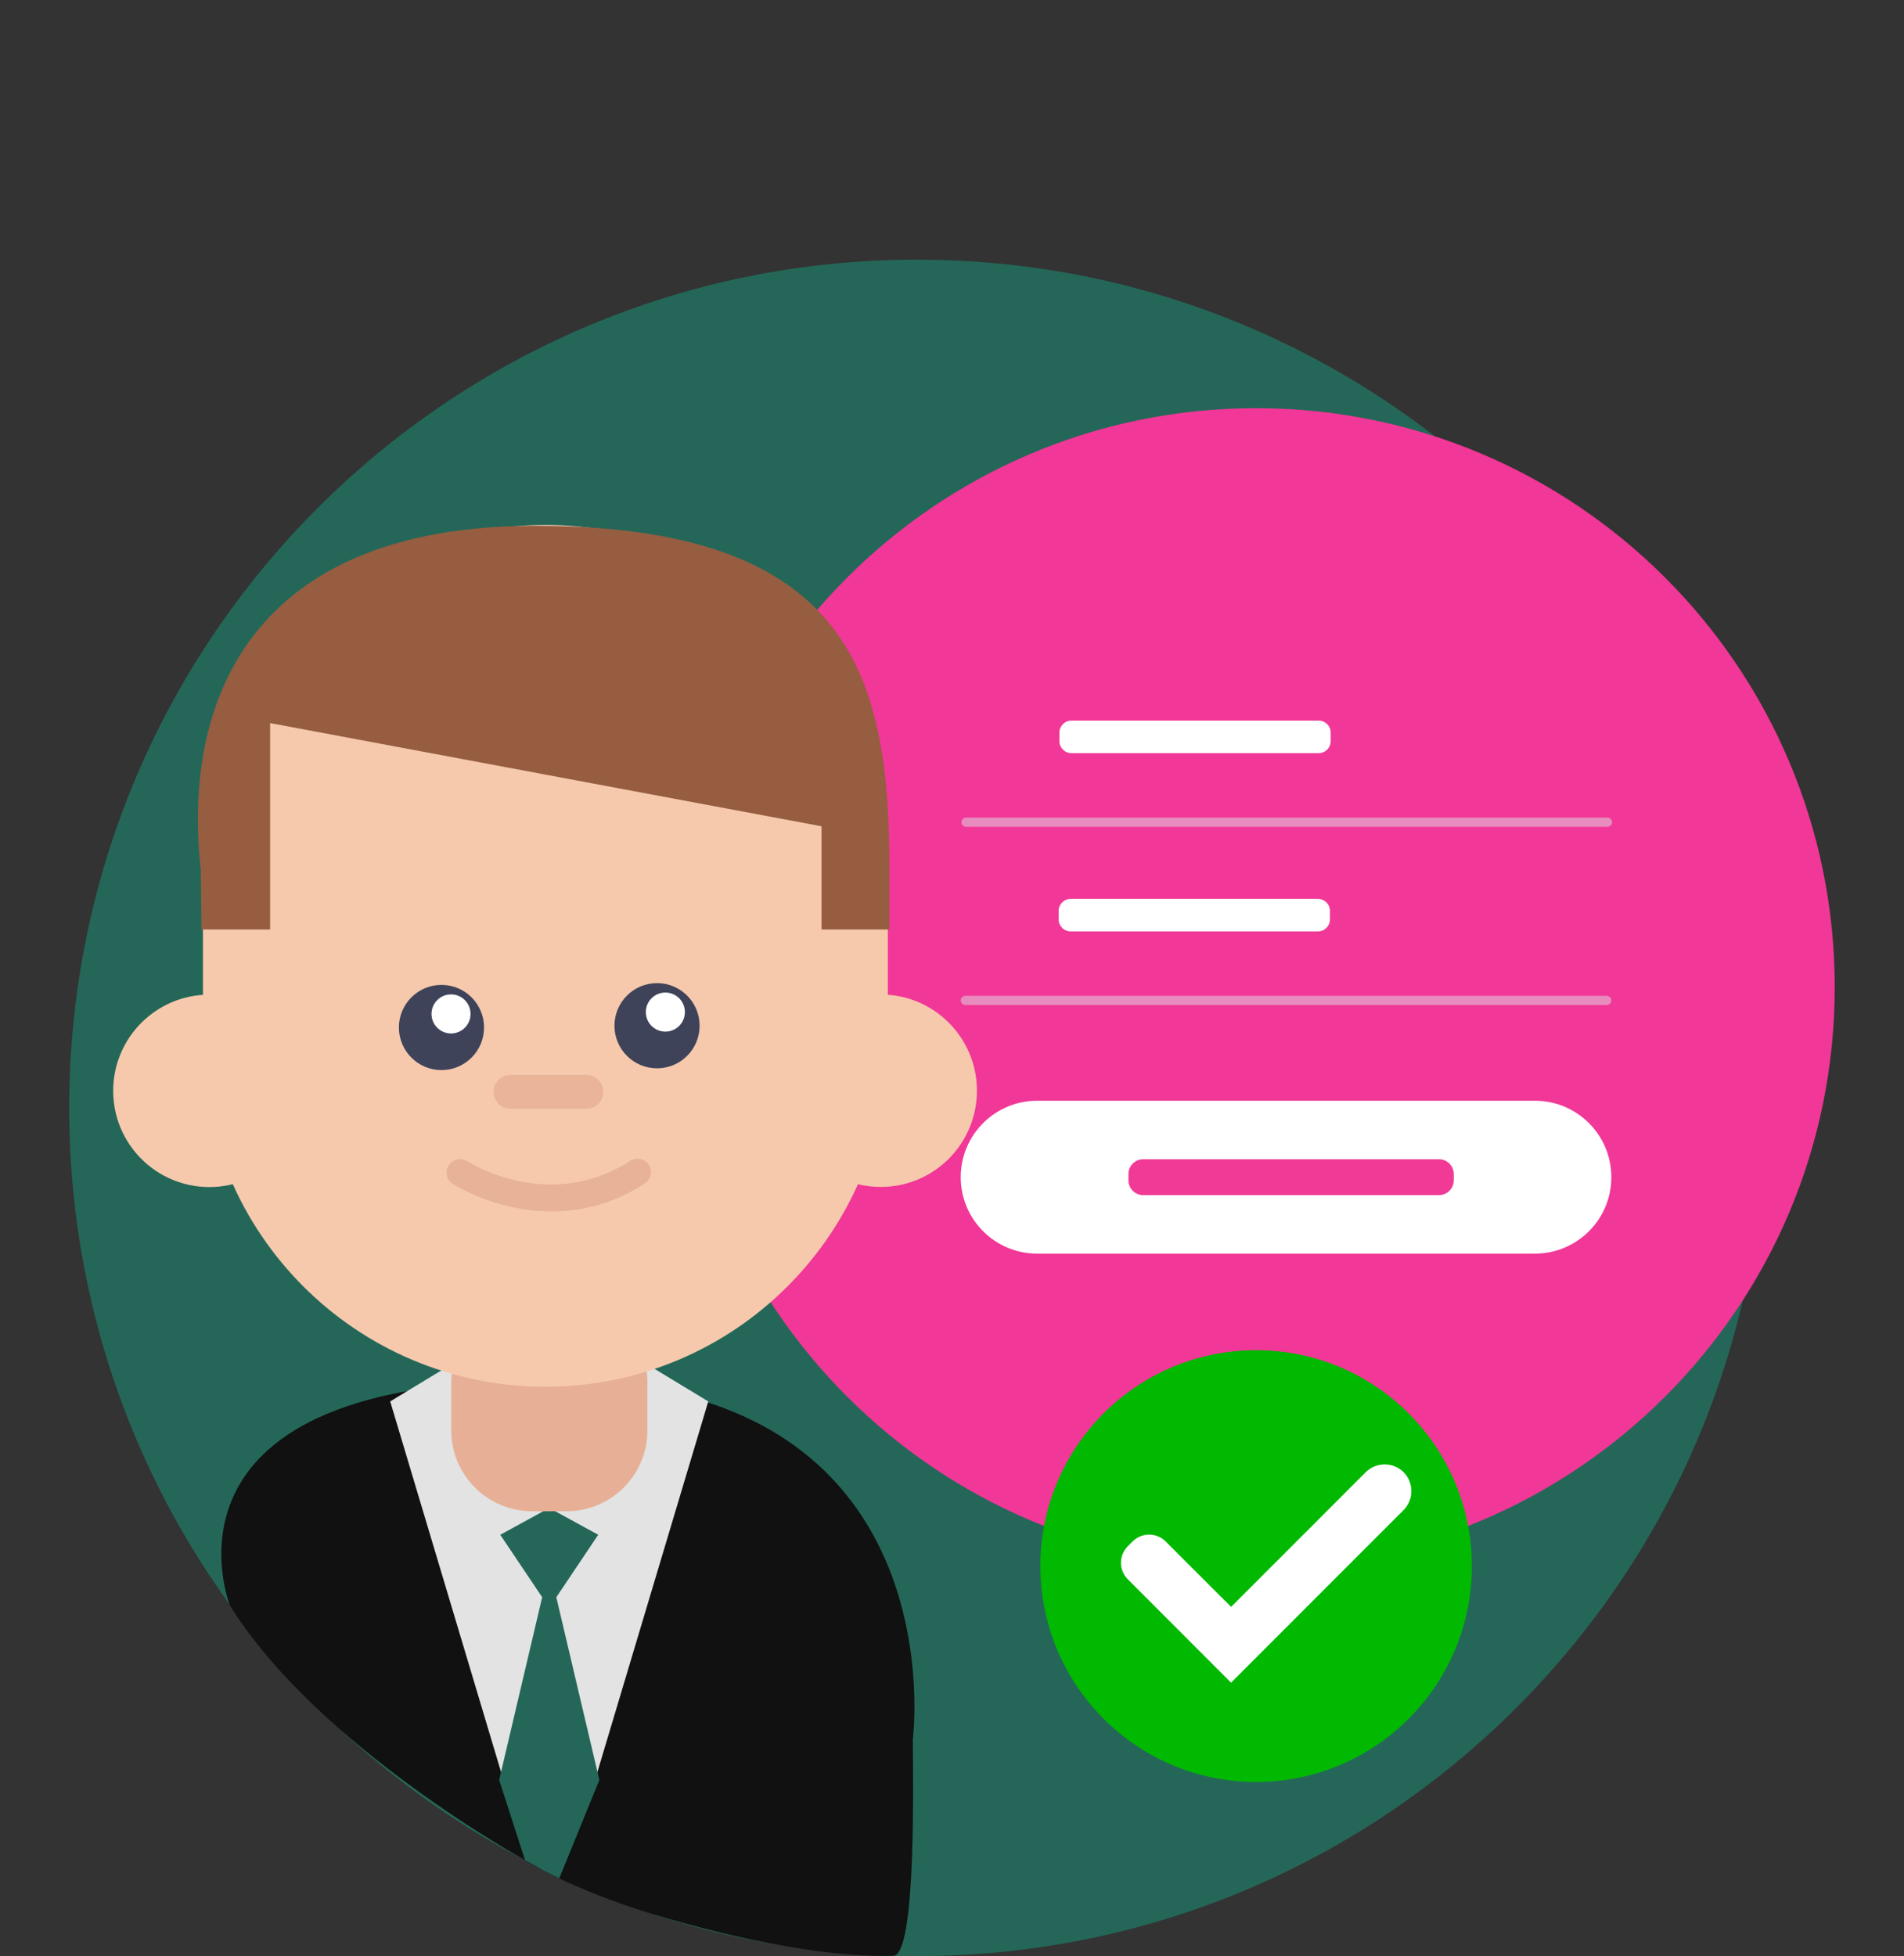 <?xml version="1.0" encoding="UTF-8"?> <svg xmlns="http://www.w3.org/2000/svg" width="110" height="113" viewBox="0 0 110 113" fill="none"><rect x="0" y="0" width="110" height="113" fill="#333333" stroke="none"/> <path d="M52.977 113C80.026 113 101.953 91.062 101.953 64C101.953 36.938 80.026 15 52.977 15C25.928 15 4 36.938 4 64C4 91.062 25.928 113 52.977 113Z" fill="#246758"></path> <path d="M72.57 90.468C91.032 90.468 105.998 75.494 105.998 57.023C105.998 38.553 91.032 23.579 72.57 23.579C54.108 23.579 39.142 38.553 39.142 57.023C39.142 75.494 54.108 90.468 72.57 90.468Z" fill="#F13797"></path> <path d="M92.825 57.525H55.77C55.623 57.525 55.504 57.645 55.504 57.792C55.504 57.939 55.623 58.058 55.77 58.058H92.825C92.972 58.058 93.092 57.939 93.092 57.792C93.092 57.645 92.972 57.525 92.825 57.525Z" fill="#E88BBE"></path> <path d="M76.142 51.925H61.855C61.472 51.925 61.161 52.236 61.161 52.619V53.11C61.161 53.493 61.472 53.804 61.855 53.804H76.142C76.525 53.804 76.836 53.493 76.836 53.11V52.619C76.836 52.236 76.525 51.925 76.142 51.925Z" fill="white"></path> <path d="M88.677 63.586H59.918C57.48 63.586 55.504 65.563 55.504 68.002C55.504 70.441 57.48 72.418 59.918 72.418H88.677C91.115 72.418 93.092 70.441 93.092 68.002C93.092 65.563 91.115 63.586 88.677 63.586Z" fill="white"></path> <path d="M83.135 66.965H66.048C65.576 66.965 65.194 67.347 65.194 67.819V68.185C65.194 68.656 65.576 69.039 66.048 69.039H83.135C83.606 69.039 83.988 68.656 83.988 68.185V67.819C83.988 67.347 83.606 66.965 83.135 66.965Z" fill="#F13A96"></path> <path d="M92.868 47.228H55.813C55.666 47.228 55.547 47.348 55.547 47.495C55.547 47.642 55.666 47.762 55.813 47.762H92.868C93.015 47.762 93.135 47.642 93.135 47.495C93.135 47.348 93.015 47.228 92.868 47.228Z" fill="#E88BBE"></path> <path d="M76.185 41.627H61.898C61.515 41.627 61.204 41.938 61.204 42.322V42.812C61.204 43.195 61.515 43.506 61.898 43.506H76.185C76.568 43.506 76.879 43.195 76.879 42.812V42.322C76.879 41.938 76.568 41.627 76.185 41.627Z" fill="white"></path> <path d="M31.863 79.774C8.008 79.468 13.283 92.742 13.283 92.742C18.357 100.913 30.483 107.541 30.483 107.541C30.483 107.541 33.032 109.144 37.599 110.539C39.739 111.189 46.363 113.105 51.6 112.981C52.975 113 52.736 102.372 52.736 100.479C52.738 100.479 55.431 79.628 31.863 79.774Z" fill="#101110"></path> <path d="M40.919 80.956L37.318 78.773L31.731 86.905L26.146 78.773L22.543 80.956L29.697 104.868L31.731 104.663L33.765 104.868L40.919 80.956Z" fill="#E3E3E3"></path> <path d="M34.627 102.823L32.14 92.267L34.561 88.659L31.864 87.184V87.04L31.731 87.112L31.599 87.04V87.184L28.902 88.659L31.323 92.267L28.838 102.823L30.329 107.446L31.409 108.055L32.311 108.506L34.627 102.823Z" fill="#246758"></path> <path d="M32.73 75.2H30.743C28.161 75.2 26.068 77.294 26.068 79.877V82.624C26.068 85.207 28.161 87.301 30.743 87.301H32.73C35.312 87.301 37.405 85.207 37.405 82.624V79.877C37.405 77.294 35.312 75.2 32.73 75.2Z" fill="#E7B096"></path> <path d="M51.293 50.117C51.293 39.186 42.435 30.324 31.509 30.324C20.583 30.324 11.726 39.186 11.726 50.117V60.313C11.726 71.245 20.583 80.106 31.509 80.106C42.435 80.106 51.293 71.245 51.293 60.313V50.117Z" fill="#F6C9AD"></path> <path d="M37.959 61.714C39.317 61.714 40.419 60.612 40.419 59.253C40.419 57.894 39.317 56.792 37.959 56.792C36.6 56.792 35.499 57.894 35.499 59.253C35.499 60.612 36.6 61.714 37.959 61.714Z" fill="#3F4359"></path> <path d="M38.44 59.594C39.063 59.594 39.568 59.089 39.568 58.465C39.568 57.842 39.063 57.337 38.44 57.337C37.817 57.337 37.312 57.842 37.312 58.465C37.312 59.089 37.817 59.594 38.44 59.594Z" fill="white"></path> <path d="M31.868 69.984C29.851 69.965 27.875 69.412 26.141 68.382C25.974 68.267 25.857 68.092 25.817 67.894C25.776 67.695 25.814 67.488 25.924 67.318C26.034 67.147 26.205 67.026 26.403 66.98C26.6 66.934 26.808 66.967 26.981 67.072C27.186 67.203 31.769 70.047 36.387 67.072C36.473 67.012 36.57 66.97 36.672 66.948C36.774 66.927 36.88 66.926 36.983 66.946C37.086 66.966 37.183 67.007 37.27 67.066C37.356 67.125 37.43 67.2 37.487 67.288C37.543 67.376 37.582 67.475 37.599 67.578C37.617 67.681 37.614 67.787 37.59 67.889C37.566 67.991 37.521 68.087 37.459 68.171C37.397 68.255 37.319 68.326 37.229 68.379C35.637 69.427 33.773 69.985 31.868 69.984Z" fill="#E8B297"></path> <path d="M33.879 62.094H29.49C28.951 62.094 28.514 62.531 28.514 63.07C28.514 63.61 28.951 64.047 29.49 64.047H33.879C34.418 64.047 34.855 63.61 34.855 63.07C34.855 62.531 34.418 62.094 33.879 62.094Z" fill="#E9B498"></path> <path d="M25.506 61.816C26.864 61.816 27.965 60.714 27.965 59.355C27.965 57.995 26.864 56.894 25.506 56.894C24.147 56.894 23.046 57.995 23.046 59.355C23.046 60.714 24.147 61.816 25.506 61.816Z" fill="#3F4359"></path> <path d="M26.058 59.7C26.68 59.7 27.185 59.195 27.185 58.572C27.185 57.949 26.68 57.443 26.058 57.443C25.435 57.443 24.93 57.949 24.93 58.572C24.93 59.195 25.435 59.7 26.058 59.7Z" fill="white"></path> <path d="M50.886 68.566C53.954 68.566 56.441 66.077 56.441 63.007C56.441 59.938 53.954 57.449 50.886 57.449C47.817 57.449 45.33 59.938 45.33 63.007C45.33 66.077 47.817 68.566 50.886 68.566Z" fill="#F6C9AD"></path> <path d="M12.095 68.573C15.163 68.573 17.65 66.085 17.65 63.015C17.65 59.946 15.163 57.457 12.095 57.457C9.026 57.457 6.539 59.946 6.539 63.015C6.539 66.085 9.026 68.573 12.095 68.573Z" fill="#F6C9AD"></path> <path d="M12.104 53.695H15.605V41.77L47.462 47.732V53.695H51.382V50.172C51.382 39.287 49.288 30.603 31.598 30.379C15.099 30.097 10.45 39.811 11.599 50.264L11.638 53.688L12.104 53.695Z" fill="#965D40"></path> <path d="M72.57 102.938C79.454 102.938 85.034 97.355 85.034 90.467C85.034 83.58 79.454 77.997 72.57 77.997C65.686 77.997 60.105 83.58 60.105 90.467C60.105 97.355 65.686 102.938 72.57 102.938Z" fill="#00B900"></path> <path d="M81.091 85.043C80.8 84.755 80.407 84.594 79.997 84.594C79.588 84.594 79.195 84.755 78.903 85.043L71.125 92.825L67.341 89.043C67.088 88.791 66.746 88.649 66.388 88.649C66.031 88.649 65.689 88.791 65.436 89.043L65.156 89.323C64.903 89.576 64.762 89.919 64.762 90.277C64.762 90.634 64.903 90.977 65.156 91.23L71.123 97.203L72.206 96.119L81.089 87.232C81.377 86.941 81.539 86.548 81.539 86.138C81.54 85.728 81.379 85.335 81.091 85.043Z" fill="white"></path> </svg> 